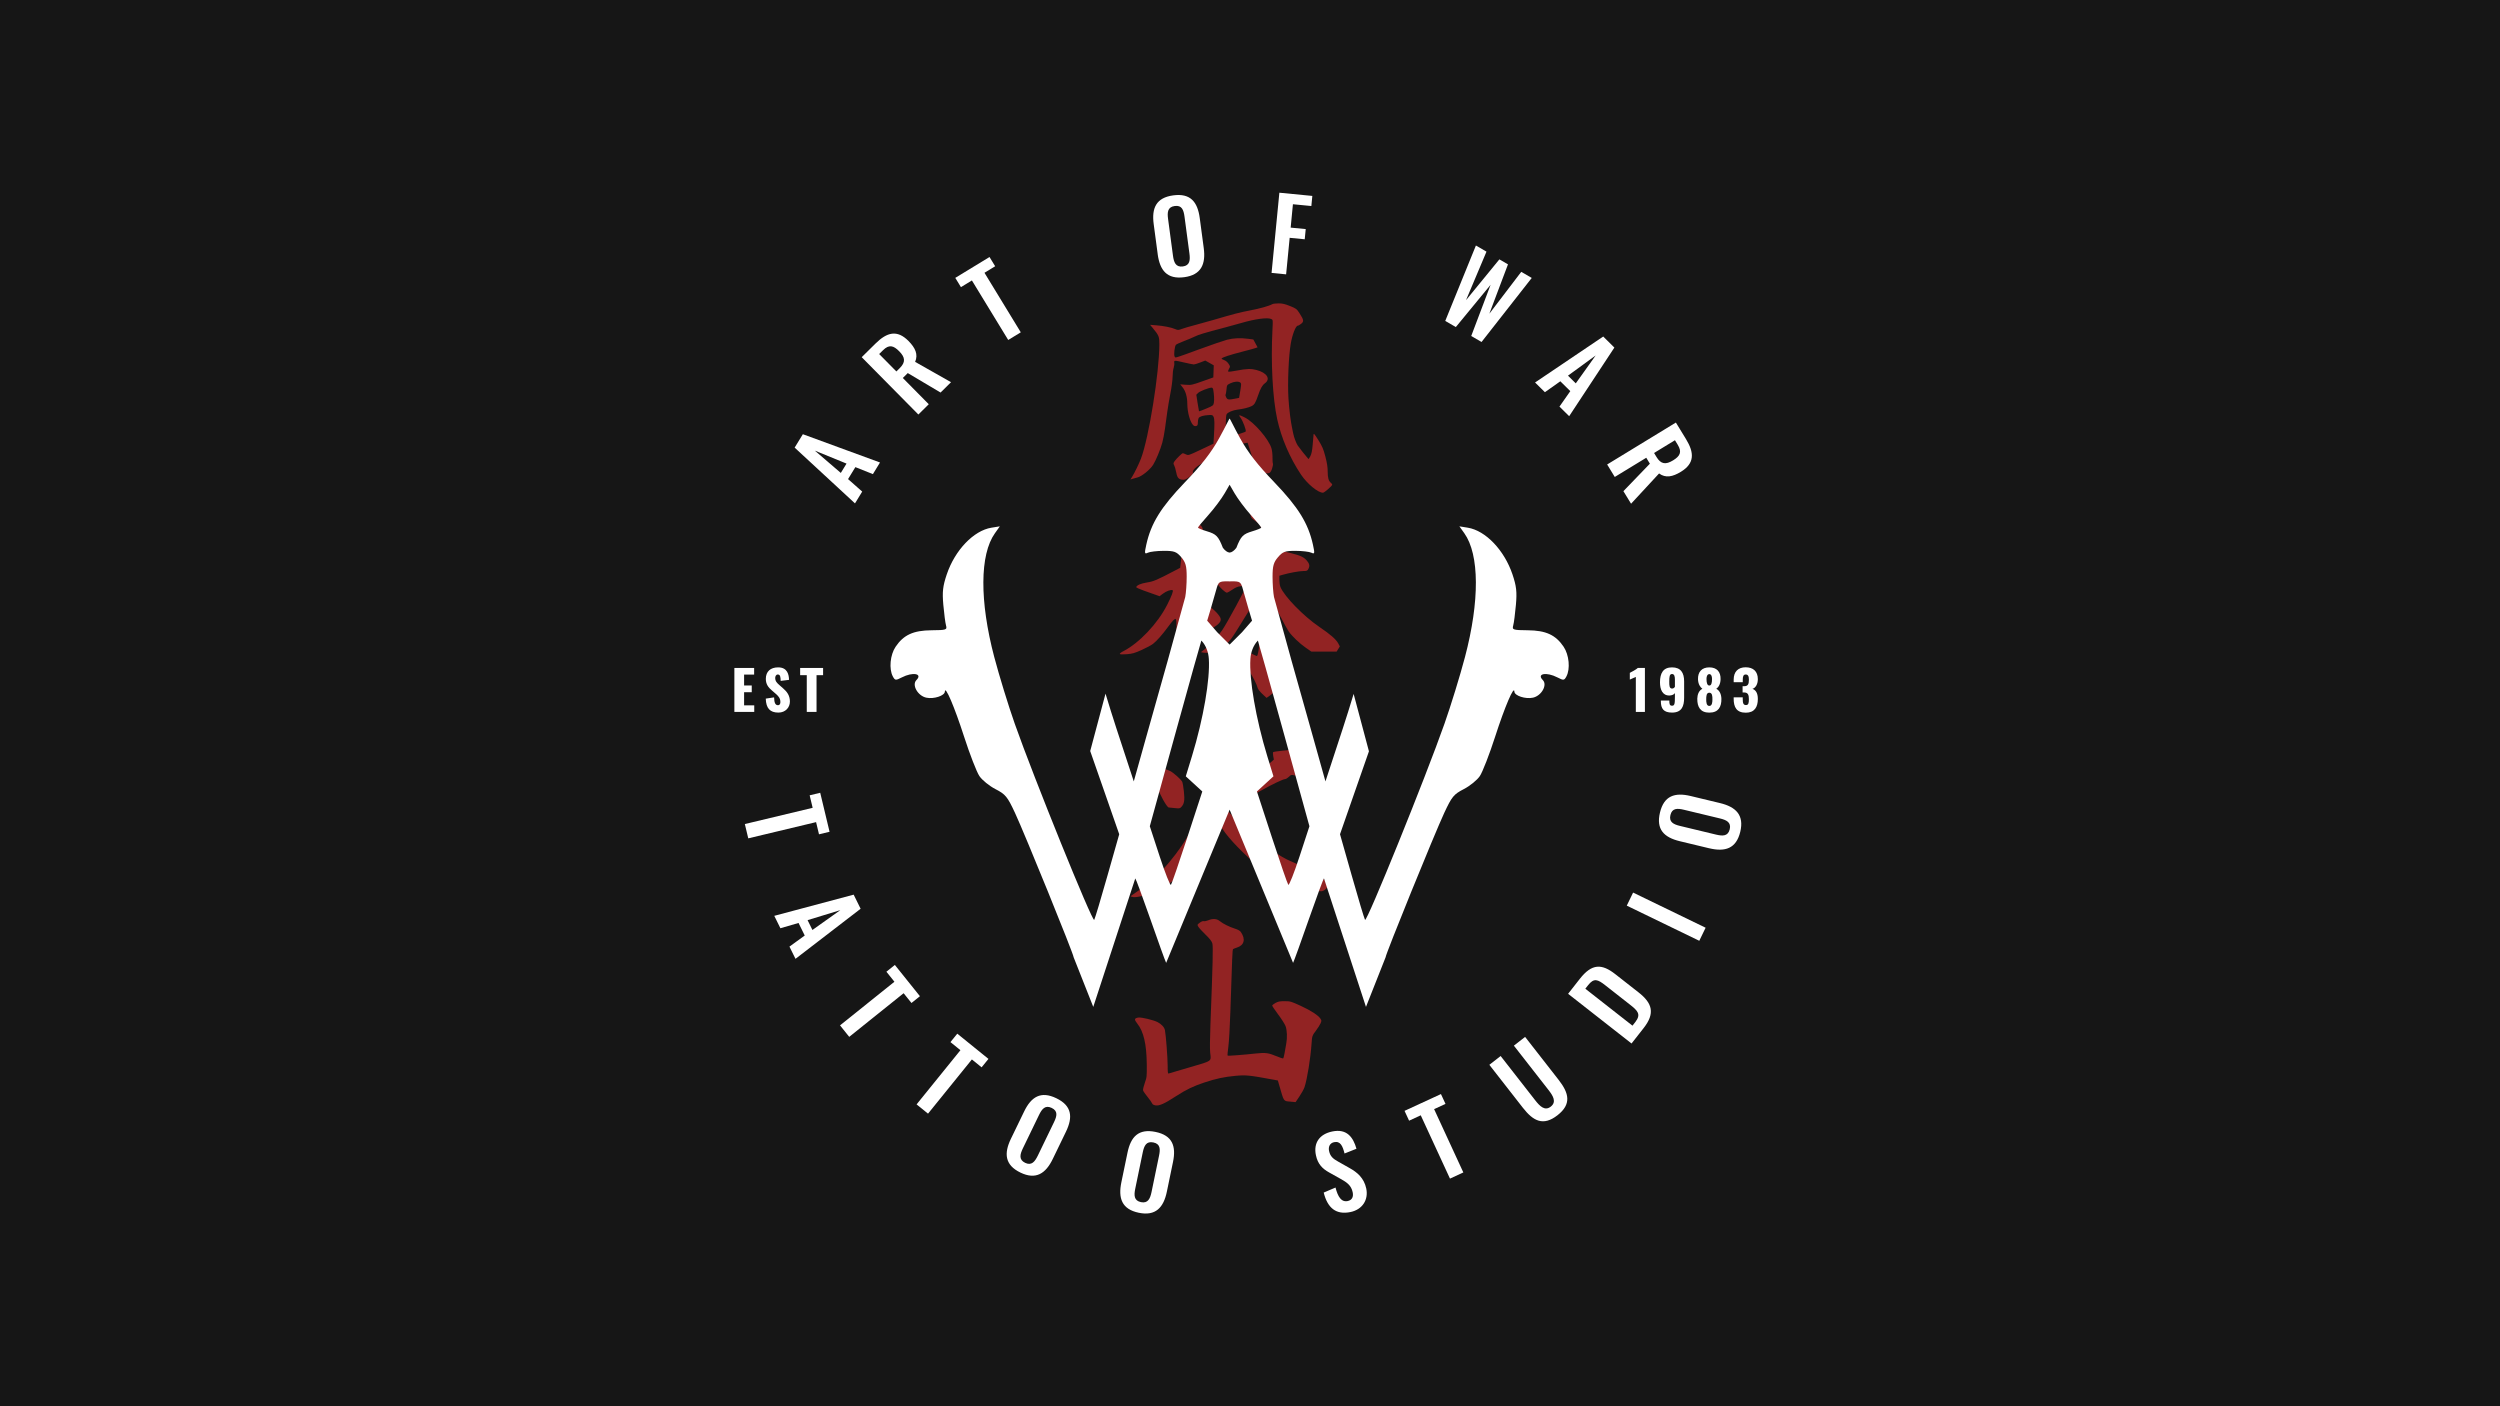 <svg xmlns="http://www.w3.org/2000/svg" fill="none" viewBox="0 0 1920 1080" height="1080" width="1920">
<rect fill="#161616" height="1080" width="1920"></rect>
<path fill-opacity="0.7" fill="#C62929" d="M977.175 233.577C974.773 234.946 967.46 237.009 960.058 238.405C952.213 239.884 947.817 241.026 931.546 245.812C926.922 247.172 920.4 248.984 917.052 249.839C913.704 250.693 909.569 251.907 907.864 252.537C904.955 253.612 904.635 253.626 902.647 252.764C899.664 251.47 893.827 250.297 888.123 249.843L883.254 249.455L885.224 251.825C890.05 257.63 890.384 258.446 890.376 264.412C890.347 286.274 882.28 336.403 876.243 352.243C874.749 356.162 871.282 363.274 869.391 366.296L868.174 368.241L869.568 367.801C870.335 367.559 872.214 367.034 873.745 366.633C876.988 365.785 883.228 360.711 885.607 356.988C887.66 353.775 891.201 345.227 892.626 340.043C893.275 337.681 894.198 332.913 894.676 329.447C895.154 325.982 895.966 320.054 896.479 316.274C896.993 312.494 898.105 305.922 898.951 301.669C899.797 297.416 900.515 291.875 900.546 289.355C900.577 286.835 900.939 283.787 901.35 282.582C901.761 281.377 901.985 279.637 901.848 278.716C901.536 276.617 901.768 276.609 909.749 278.473C913.122 279.26 916.335 279.904 916.888 279.904C917.44 279.904 919.637 279.228 921.77 278.402L925.647 276.899L928.908 278.743L932.171 280.587L932.003 285.222L931.835 289.857L923.429 292.838C915.414 295.681 914.822 295.805 910.719 295.504L906.415 295.188L908.208 297.427C910.514 300.306 911.831 304.835 911.844 309.935C911.861 316.864 914.111 324.696 916.692 326.813C917.182 327.214 918.105 327.371 918.763 327.165C919.699 326.872 919.951 326.308 919.951 324.503C919.951 323.243 920.216 321.723 920.54 321.124C921.214 319.881 924.15 318.993 928.35 318.763C930.921 318.622 931.321 318.761 931.965 320.016C932.785 321.617 932.866 324.879 932.32 334.237L931.941 340.744L922.322 345.297C912.737 349.833 912.697 349.846 910.8 348.955C909.753 348.464 908.686 348.062 908.43 348.062C907.769 348.062 903.645 352.031 902.172 354.084C901.044 355.657 901.008 355.951 901.766 357.381C902.224 358.245 902.87 360.432 903.203 362.241C903.989 366.529 904.93 367.883 907.445 368.349C909.717 368.77 910.947 368.281 914.304 365.623C915.78 364.455 916.383 363.58 916.171 362.917C915.391 360.49 920.952 356.332 930.676 352.072C933.865 350.674 938.947 348.128 941.97 346.412C948.004 342.987 952.707 340.968 956.016 340.381L958.165 340L960.516 347.367C963.753 357.512 966.977 362.094 971.694 363.257C974.728 364.005 975.878 363.256 976.976 359.815C977.533 358.071 977.815 356.367 977.604 356.029C977.393 355.692 977.249 353.569 977.284 351.313C977.318 349.057 976.965 345.92 976.499 344.343C974.407 337.265 963.069 324.147 955.992 320.618C951.452 318.354 950.844 318.394 952.726 320.83C954.518 323.151 957.361 330.823 956.665 331.457C956.401 331.698 954.881 332.284 953.286 332.76C951.692 333.236 948.186 334.297 945.495 335.118C941.701 336.276 940.499 336.45 940.142 335.893C939.397 334.735 939.593 332.795 940.532 332.025C941.203 331.474 941.401 329.949 941.401 325.33C941.401 322.041 941.684 318.826 942.031 318.187C942.829 316.713 946.644 315.077 950.388 314.602C955.022 314.015 958.923 313.048 961.178 311.929C963.408 310.823 964.219 309.477 966.283 303.465C968.069 298.263 969.444 295.836 971.419 294.402C976.045 291.042 973.061 286.268 965.012 284.151C960.815 283.048 957.45 283.142 950.058 284.57C946.56 285.247 943.511 285.617 943.284 285.393C943.058 285.169 943.334 284.192 943.898 283.221C944.903 281.49 944.896 281.416 943.479 279.302C942.566 277.938 941.28 276.901 939.974 276.475C938.84 276.105 938.05 275.583 938.219 275.313C938.749 274.465 944.747 272.489 953.971 270.123C958.872 268.866 963.544 267.589 964.353 267.284L965.825 266.732L964.194 263.725L962.562 260.717L958.794 260.214C952.648 259.394 947.24 259.633 942.271 260.945C939.72 261.618 930.328 264.842 921.4 268.11C901.318 275.459 902.749 275.04 902.1 273.775C901.36 272.333 902.134 265.753 903.159 264.774C903.626 264.328 906.373 263.068 909.264 261.973C912.156 260.878 915.809 259.348 917.381 258.571C920.634 256.965 924.117 255.918 941.691 251.263C945.518 250.249 950.735 248.81 953.286 248.065C964.032 244.927 973.381 243.679 976.304 244.992C977.622 245.585 977.632 245.667 977.259 252.868C975.93 278.52 977.368 305.808 980.902 322.002C984.058 336.46 990.586 351.655 999.141 364.456C1003.9 371.573 1012.18 378.418 1016.04 378.418C1017.12 378.418 1023.15 373.139 1023.15 372.2C1023.15 371.917 1022.74 371.35 1022.24 370.94C1020.36 369.401 1019.67 367.058 1019.67 362.253C1019.67 358.798 1019.18 355.6 1017.88 350.627C1016.36 344.79 1015.56 342.911 1012.52 338.039C1009.61 333.379 1008.92 332.578 1008.8 333.743C1008.73 334.531 1008.43 338.031 1008.14 341.521C1007.76 346.137 1007.27 348.533 1006.36 350.311C1005.66 351.655 1005.01 352.666 1004.91 352.556C1003.21 350.722 997.72 343.791 996.643 342.12C995.467 340.295 993.883 336.163 993.322 333.457C993.257 333.142 992.899 331.466 992.528 329.734C991.209 323.588 990.111 314.845 989.531 305.883C988.788 294.378 989.675 273.319 991.298 263.93C992.52 256.865 995.154 250.121 996.693 250.121C997.163 250.121 998.351 249.455 999.331 248.64C1001.52 246.82 1001.35 245.718 998.056 240.621C995.848 237.2 995.545 236.968 990.752 235.034C986.835 233.454 984.937 233.013 981.984 233C979.912 232.992 977.747 233.251 977.175 233.577ZM952.535 293.794C953.374 294.447 953.375 294.996 952.545 300.035L951.636 305.56L948.451 306.192C943.559 307.162 942.7 307.033 941.73 305.178C941.255 304.273 941.027 303.375 941.222 303.183C941.417 302.99 941.732 301.218 941.924 299.244C942.27 295.667 942.28 295.651 944.88 294.39C947.8 292.974 951.147 292.713 952.535 293.794ZM931.753 299.235C932.417 302.722 932.639 307.23 932.248 309.305C931.847 311.44 931.685 311.564 926.414 313.782C923.433 315.037 920.928 315.982 920.848 315.882C920.768 315.783 920.269 312.876 919.738 309.422L918.775 303.143L920.191 301.743C921.508 300.443 928.284 297.778 930.485 297.696C931.096 297.673 931.564 298.241 931.753 299.235ZM966.654 388.855C966.158 389.555 965.751 390.493 965.751 390.939C965.751 391.578 965.125 391.677 962.814 391.406L959.876 391.063L960.254 394.334C960.649 397.748 960.675 397.784 965.071 400.814C969.008 403.529 969.169 404.333 968.661 418.717C968.321 428.364 968.035 431.354 967.42 431.741C965.809 432.754 950.248 439.095 945.607 440.63C940.604 442.284 940.517 442.283 933.863 440.519C932.22 440.083 932.986 445.652 934.959 448.485C937.003 451.42 941.08 455.166 942.23 455.166C942.684 455.166 944.587 454.122 946.46 452.846C949.097 451.048 950.589 450.451 953.09 450.196C955.182 449.983 956.457 450.092 956.717 450.507C957.162 451.219 942.802 477.798 938.58 484.076C935.56 488.567 929.158 495.498 925.047 498.724L922.317 500.868L924.418 501.257C925.572 501.471 928.236 501.318 930.336 500.918C933.574 500.3 934.442 499.864 936.045 498.055C937.085 496.882 939.11 495.479 940.545 494.937C943.731 493.735 945.395 491.532 955.01 475.785C958.76 469.642 962.764 463.351 963.908 461.804L965.986 458.993L966.46 460.659C967.39 463.928 967.983 480.158 967.504 489.245C967.049 497.873 966.113 503.85 965.216 503.85C964.997 503.85 961.716 502.304 957.924 500.413C949.786 496.357 948.927 496.184 950.657 498.949C951.336 500.034 952.005 501.516 952.145 502.242C952.507 504.12 955.207 509.067 959.044 514.883C962.304 519.825 965.252 525.651 965.947 528.526C966.144 529.34 967.746 531.353 969.509 532.999L972.712 535.993L975.39 534.097C976.863 533.054 978.132 531.943 978.209 531.628C982.035 516.079 981.963 518.266 979.365 496.691C978.481 489.341 977.761 479.913 977.637 474.067L977.426 464.044L978.871 465.762C979.666 466.707 982.029 470.831 984.124 474.926C986.218 479.021 988.731 483.523 989.708 484.928C992.31 488.67 998.02 494.117 1002.86 497.475L1007.1 500.413H1016.81H1026.53L1027.77 498.44L1029 496.467L1027.86 494.287C1026.17 491.067 1022.06 487.449 1013.29 481.482C1001.08 473.169 986.523 458.262 983.391 450.859C982.936 449.783 982.564 447.389 982.564 445.538V442.174L984.738 441.538C989.835 440.045 997.857 438.556 1000.81 438.556C1003.78 438.556 1004.05 438.44 1004.92 436.776C1006.03 434.651 1005.7 432.955 1003.7 430.614C1001.33 427.828 998.815 426.643 991.337 424.783C984.855 423.172 984.194 423.103 983.011 423.921C981.642 424.868 979.665 425.119 979.665 424.344C979.665 424.088 980.05 420.995 980.521 417.47C981.392 410.946 982.261 408.465 984.571 405.91C985.282 405.122 986.277 402.993 986.781 401.179C987.69 397.909 987.686 397.867 986.299 396.238C983.443 392.885 972.799 387.617 968.828 387.59C968.128 387.586 967.15 388.154 966.654 388.855ZM903.142 399.466C903.146 400.614 904.235 402.308 907.372 406.049L909.576 408.678L908.655 416.315C908.148 420.515 907.43 426.678 907.059 430.012L906.385 436.072L902.298 438.215C888.313 445.545 885.984 446.538 880.86 447.348C876.175 448.089 873.092 449.416 872.593 450.906C872.494 451.201 874.948 452.345 878.046 453.448C881.144 454.55 885.227 456.001 887.118 456.672L890.557 457.891L893.093 455.979C895.713 454.004 899.17 452.726 900.515 453.235C901.389 453.567 899.921 457.557 896.338 464.595C889.033 478.945 874.853 493.923 862.702 500.124C861.03 500.978 859.823 501.935 860.021 502.252C860.249 502.616 862.219 502.683 865.382 502.434C869.66 502.097 871.299 501.631 876.744 499.199C880.243 497.636 884.179 495.53 885.49 494.519C888.356 492.31 892.736 487.358 897.013 481.494C900.511 476.696 902.357 474.823 902.98 475.439C904.527 476.967 902.389 510.613 900.559 513.538C900.387 513.812 900.797 516.707 901.47 519.969C902.415 524.553 903.084 526.389 904.414 528.049C905.36 529.23 906.378 530.197 906.677 530.197C907.863 530.197 911.637 527.245 912.708 525.481C914.05 523.269 914.179 517.641 913.286 500.127C912.685 488.32 912.687 485.2 913.3 478.649C913.88 472.459 914.209 472.306 918.468 476.242C920.444 478.068 923.752 480.429 925.819 481.488L929.576 483.412L932.852 481.341C936.958 478.746 938.317 476.479 937.126 474.21C935.437 470.99 931.338 467.16 923.098 461.104L914.628 454.88L914.951 452.093C915.129 450.561 915.813 448.206 916.473 446.86C917.6 444.56 917.901 444.357 921.49 443.465C928.784 441.656 931.546 439.499 931.546 435.615C931.546 433.795 931.208 433.255 929.112 431.733C926.921 430.14 926.261 429.965 922.468 429.965H918.258L917.564 427.678C917.035 425.932 917.026 424.303 917.525 420.811C918.24 415.821 919.731 412.342 921.866 410.682C923.729 409.234 924.248 406.882 923.161 404.806C921.601 401.825 912.384 398.501 905.602 398.474C903.636 398.466 903.138 398.667 903.142 399.466ZM935.237 547.58C933.281 548.622 929.942 550.7 927.816 552.199C923.346 555.351 923.187 554.595 929.699 561.211L934.012 565.593L933.322 574.098C931.045 602.189 922.363 627.504 907.336 649.871C902.263 657.421 893.153 668.374 888.248 672.819C883.717 676.924 874.503 684.158 871.107 686.274C869.593 687.217 868.354 688.149 868.354 688.343C868.353 688.538 869.366 688.832 870.604 688.996C872.132 689.198 875.132 688.685 879.935 687.397C885.612 685.876 887.95 684.913 891.742 682.534C901.554 676.381 909.187 670.72 912.626 667.048C914.582 664.958 917.03 662.646 918.066 661.909C919.103 661.171 919.951 660.136 919.951 659.608C919.951 658.363 922.129 655.629 923.121 655.629C923.543 655.629 924.404 654.663 925.034 653.481C933.244 638.108 935.175 634.615 935.815 633.983C936.429 633.376 936.969 633.844 938.786 636.56C944.219 644.679 954.176 654.95 969.023 667.748C973.532 671.636 979.32 677.165 981.885 680.036C987.058 685.826 990.325 687.93 992.905 687.13C993.754 686.867 996.372 686.497 998.722 686.308C1001.07 686.119 1003.41 685.737 1003.91 685.459C1004.43 685.171 1005.39 685.167 1006.14 685.449C1007.02 685.777 1008.3 685.65 1009.94 685.071C1011.31 684.591 1013.07 684.312 1013.87 684.451C1016.05 684.833 1018.66 683.067 1019.63 680.563C1020.46 678.411 1020.44 678.353 1018.76 676.99C1012.29 671.722 1002.21 666.021 990.97 661.27C983.369 658.056 971.224 649.755 958.578 639.131C954.395 635.617 942.1 622.24 940.388 619.339C939.56 617.937 939.965 615.133 941.196 613.752C942.472 612.32 947.814 611.929 951.882 612.97C956.048 614.037 956.387 613.918 968.506 607.161C977.507 602.141 985.448 598.354 986.97 598.354C987.546 598.354 988.831 597.574 989.825 596.622C991.617 594.906 991.661 594.897 994.722 595.595L997.81 596.299L1000.62 593.279C1003.63 590.046 1004.36 588.347 1003.76 585.99C1003.21 583.827 998.708 579.327 995.207 577.444L992.169 575.81L985.21 576.498C981.382 576.876 978.045 577.388 977.795 577.635C977.544 577.883 977.563 579.269 977.837 580.715L978.334 583.346L969.289 591.409C964.314 595.844 958.51 600.761 956.392 602.336C952.593 605.16 945.233 609.228 943.911 609.233C942.773 609.238 942.491 606.292 943.116 600.906C943.443 598.085 943.713 594.347 943.716 592.599C943.72 589.576 945.662 579.337 947.439 572.966C947.894 571.336 948.681 568.069 949.19 565.704C949.739 563.147 950.795 560.389 951.796 558.895C953.632 556.156 953.593 555.693 951.227 552.241C950.011 550.466 949.059 549.786 947.045 549.254C945.612 548.876 943.652 547.912 942.691 547.113C940.434 545.237 939.531 545.294 935.237 547.58ZM884.338 593.339C885.776 596.255 887.752 601.175 888.728 604.273C890.492 609.869 896.188 620.083 897.581 620.148C897.927 620.164 899.973 620.371 902.129 620.608C905.667 620.996 906.159 620.922 907.183 619.846C909.518 617.389 909.985 614.66 909.238 607.804C908.861 604.339 908.27 600.982 907.924 600.345C906.919 598.49 901.23 593.429 898.74 592.174C895.611 590.598 889.037 588.773 885.038 588.371L881.723 588.039L884.338 593.339ZM927.993 706.759C926.665 707.317 925.099 707.623 924.513 707.439C923.851 707.231 922.677 707.685 921.414 708.636C919.39 710.162 919.385 710.174 920.36 711.804C920.898 712.704 923.37 715.403 925.854 717.804C929.023 720.866 930.573 722.839 931.053 724.421C931.742 726.692 931.459 738.879 929.598 787.075C929.214 797.008 929.137 806.041 929.414 808.485C930.195 815.365 931.377 814.521 913.736 819.679C905.196 822.176 897.884 824.329 897.485 824.465C896.934 824.654 896.76 823.193 896.76 818.361C896.76 812.336 895.412 794.774 894.666 791.084C894.232 788.935 891.937 786.459 888.995 784.964C885.802 783.343 876.534 781.141 874.313 781.477C871.062 781.968 870.892 782.937 873.487 786.18C878.276 792.166 880.555 801.932 880.713 817.145C880.813 826.8 880.757 827.335 879.189 831.719C878.293 834.223 877.703 836.8 877.877 837.447C878.051 838.094 879.611 840.355 881.345 842.473C883.079 844.59 884.658 846.825 884.855 847.438C885.094 848.181 885.949 848.676 887.413 848.92C890.348 849.41 894.175 847.709 902.97 842.005C910.968 836.819 916.741 834.033 925.226 831.262C934.206 828.33 940.225 827.046 948.649 826.264C956.978 825.49 959.333 825.728 978.356 829.26L981.396 829.825L982.58 833.937C986.151 846.339 985.612 845.56 990.97 846.055L995.029 846.429L998.032 841.953C999.684 839.492 1001.42 836.317 1001.89 834.9C1003.95 828.64 1006.51 812.785 1007.29 801.394C1007.68 795.625 1007.79 795.288 1010.68 791.492C1012.12 789.599 1013.7 787.098 1014.2 785.933C1015.01 784.017 1015 783.686 1014.18 782.435C1012.4 779.753 1006.9 776.152 999.108 772.563C991.555 769.085 991.035 768.932 986.655 768.913C982.897 768.897 981.636 769.137 979.57 770.263C978.187 771.017 977.056 771.939 977.056 772.314C977.056 772.688 979.115 775.742 981.631 779.1C984.147 782.458 986.691 786.466 987.284 788.008C988.468 791.088 988.708 796.961 987.833 801.509C987.542 803.021 986.997 806.125 986.621 808.408C986.245 810.691 985.725 812.689 985.464 812.848C985.204 813.007 982.814 812.216 980.154 811.09C974.294 808.609 971.748 808.278 964.592 809.064C954.745 810.146 943.123 811.018 942.801 810.699C942.628 810.528 942.887 807.462 943.377 803.887C943.867 800.31 944.555 788.493 944.905 777.625C946.304 734.173 946.509 729.395 946.99 728.959C947.264 728.71 948.532 728.186 949.808 727.794C955.601 726.014 956.821 721.325 952.941 715.744C952.286 714.8 950.741 713.919 948.55 713.24C944.248 711.906 939.204 709.404 936.814 707.417C934.549 705.534 931.458 705.304 927.993 706.759Z" clip-rule="evenodd" fill-rule="evenodd"></path>
<path fill="#161616" d="M1248 532L1251 524L1257 531L1253 539L1248 532Z"></path>
<path fill="#161616" d="M1236 532L1239 524L1245 531L1241 539L1236 532Z"></path>
<path fill="white" d="M610.291 343.77L616.594 333.474L675.839 355.195L670.387 364.12L656.93 358.754L651.304 367.94L662.174 377.541L656.635 386.605L610.291 343.77ZM650.141 356.046L625.779 346.079L645.748 363.217L650.123 356.046H650.141Z"></path>
<path fill="white" d="M661.792 274.317L672.384 263.847C681.187 255.148 688.983 253.03 697.735 261.885C702.944 267.164 705.288 272.147 702.822 277.911L730.396 293.521L722.356 301.473L697.162 286.524L693.359 290.291L713.293 310.45L705.305 318.35L661.809 274.335L661.792 274.317ZM690.963 282.756C695.582 278.189 695.286 274.508 690.598 269.785C686.188 265.323 682.802 264.385 678.183 268.952L675.197 271.904L688.41 285.273L690.963 282.756Z"></path>
<path fill="white" d="M746.422 215.386L738.001 220.526L733.66 213.407L759.949 197.381L764.29 204.482L756.077 209.5L783.963 255.218L774.308 261.104L746.422 215.386Z"></path>
<path fill="white" d="M889.116 195.193L886.043 172.169C884.376 159.755 887.935 151.802 901.114 150.031C914.206 148.278 919.745 155.015 921.395 167.429L924.468 190.453C926.118 202.798 922.61 211.132 909.501 212.886C896.252 214.657 890.766 207.608 889.099 195.193H889.116ZM913.477 194.637L909.709 166.388C909.015 161.231 907.678 157.48 902.226 158.209C896.773 158.939 896.374 162.915 897.069 168.072L900.836 196.322C901.514 201.392 902.885 205.368 908.424 204.639C913.877 203.909 914.154 199.708 913.477 194.637Z"></path>
<path fill="white" d="M982.55 148L1007.87 150.466L1007.12 158.227L992.968 156.855L991.232 174.809L1002.8 175.937L1002.03 183.768L990.468 182.64L987.742 210.698L976.56 209.605L982.55 148.017V148Z"></path>
<path fill="white" d="M1133.49 188.543L1141.62 193.266L1125.9 230.527L1151.52 199.187L1158.13 203.024L1143.82 240.928L1168.32 208.771L1176.38 213.459L1137.83 262.649L1129.9 258.048L1144.78 218.72L1118.07 251.189L1109.95 246.467L1133.49 188.578V188.543Z"></path>
<path fill="white" d="M1231.27 258.447L1239.84 266.938L1205.12 319.635L1197.67 312.273L1205.99 300.397L1198.33 292.826L1186.49 301.213L1178.93 293.747L1231.25 258.465L1231.27 258.447ZM1210.19 294.424L1225.47 272.998L1204.21 288.503L1210.19 294.406V294.424Z"></path>
<path fill="white" d="M1287.07 324.497L1294.84 337.207C1301.28 347.763 1301.55 355.837 1290.93 362.331C1284.61 366.186 1279.21 367.332 1274.17 363.616L1252.66 386.865L1246.77 377.211L1267.11 356.115L1264.33 351.549L1240.14 366.307L1234.29 356.723L1287.11 324.497H1287.07ZM1272.18 350.958C1275.56 356.497 1279.21 357.053 1284.89 353.58C1290.23 350.316 1291.92 347.225 1288.55 341.686L1286.36 338.092L1270.32 347.885L1272.19 350.958H1272.18Z"></path>
<path fill="white" d="M624.113 620.383L621.821 610.798L629.929 608.854L637.101 638.805L628.992 640.75L626.752 631.391L574.661 643.858L572.039 632.867L624.13 620.4L624.113 620.383Z"></path>
<path fill="white" d="M655.628 687.11L660.958 697.927L610.934 736.386L606.297 726.993L618.035 718.485L613.278 708.831L599.352 712.894L594.646 703.362L655.61 687.092L655.628 687.11ZM623.939 714.231L645.383 698.969L620.223 706.678L623.939 714.214V714.231Z"></path>
<path fill="white" d="M686.917 753.975L680.752 746.283L687.246 741.074L706.503 765.088L700.009 770.297L693.984 762.796L652.207 796.307L645.14 787.486L686.917 753.975Z"></path>
<path fill="white" d="M737.602 806.534L729.944 800.335L735.188 793.858L759.133 813.236L753.889 819.712L746.405 813.652L712.72 855.289L703.934 848.17L737.619 806.534H737.602Z"></path>
<path fill="white" d="M776.41 874.528L786.533 853.623C791.985 842.336 799.347 837.666 811.31 843.465C823.205 849.23 824.107 857.894 818.655 869.163L808.532 890.068C803.115 901.284 795.579 906.302 783.685 900.538C771.652 894.721 770.957 885.796 776.41 874.528ZM797.055 887.498L809.47 861.835C811.727 857.165 812.665 853.293 807.716 850.897C802.768 848.5 800.25 851.608 797.975 856.279L785.56 881.942C783.338 886.543 782.296 890.623 787.314 893.054C792.263 895.45 794.815 892.099 797.055 887.498Z"></path>
<path fill="white" d="M861.213 907.969L865.919 885.224C868.454 872.948 874.445 866.628 887.467 869.319C900.403 871.993 903.407 880.188 900.855 892.447L896.149 915.193C893.631 927.381 887.554 934.084 874.618 931.41C861.526 928.701 858.678 920.228 861.213 907.969ZM884.377 915.488L890.141 887.585C891.2 882.498 891.166 878.504 885.766 877.393C880.366 876.282 878.699 879.911 877.639 884.998L871.875 912.901C870.833 917.919 870.833 922.12 876.285 923.249C881.668 924.36 883.335 920.488 884.377 915.488Z"></path>
<path fill="white" d="M1016.58 915.904L1025.68 912.032C1027.49 919.151 1030.18 923.423 1035.04 922.398C1038.55 921.652 1039.55 918.943 1038.86 915.661C1037.77 910.435 1034.45 908.074 1029.76 905.469L1020.73 900.416C1015.61 897.586 1012.03 893.975 1010.63 887.238C1008.61 877.671 1013.46 871.021 1023.11 868.989C1034.47 866.593 1039.29 873.538 1041.76 882.237L1032.61 885.884C1031.19 880.24 1029.47 876.16 1024.6 877.185C1021.31 877.879 1020.04 880.727 1020.72 883.939C1021.58 888.054 1023.77 889.929 1027.57 892.03L1036.53 897.1C1042.37 900.33 1047.59 904.775 1049.28 912.762C1051.12 921.513 1046.27 928.927 1037.23 930.837C1026.17 933.163 1019.57 927.833 1016.6 915.887L1016.58 915.904Z"></path>
<path fill="white" d="M1091.12 856.557L1082.18 860.689L1078.69 853.136L1106.65 840.236L1110.14 847.789L1101.4 851.817L1123.84 900.434L1113.58 905.174L1091.14 856.557H1091.12Z"></path>
<path fill="white" d="M1169.59 850.793L1143.82 817.785L1152.49 811.013L1179.06 845.045C1182.67 849.681 1186.47 853.414 1190.98 849.89C1195.57 846.313 1192.86 841.729 1189.23 837.093L1162.66 803.061L1171.28 796.342L1197.04 829.349C1205.03 839.593 1207.05 847.997 1196.16 856.505C1185.2 865.065 1177.58 861.019 1169.59 850.793Z"></path>
<path fill="white" d="M1204.3 763.247L1213.3 751.753C1222.59 739.911 1230.16 740.015 1240.57 748.176L1258.32 762.084C1269.03 770.47 1271.26 778.145 1262.31 789.57L1253.02 801.412L1204.3 763.23V763.247ZM1255.91 784.951C1260.66 778.874 1257.61 776.096 1251.53 771.339L1232.88 756.719C1227.05 752.152 1224.17 750.867 1219.6 756.701L1217.53 759.341L1253.74 787.712L1255.91 784.951Z"></path>
<path fill="white" d="M1249.36 695.531L1254.22 685.495L1309.91 712.495L1305.05 722.531L1249.36 695.531Z"></path>
<path fill="white" d="M1312.67 651.48L1290.08 646.046C1277.89 643.111 1271.76 636.93 1274.87 623.994C1277.96 611.146 1286.24 608.42 1298.41 611.337L1321 616.771C1333.11 619.688 1339.62 625.956 1336.53 638.805C1333.4 651.81 1324.84 654.38 1312.65 651.463L1312.67 651.48ZM1320.93 628.561L1293.22 621.893C1288.17 620.678 1284.17 620.591 1282.89 625.939C1281.6 631.287 1285.18 633.093 1290.23 634.308L1317.95 640.976C1322.93 642.174 1327.13 642.313 1328.43 636.895C1329.72 631.547 1325.9 629.759 1320.93 628.561Z"></path>
<path fill="white" d="M564 512.992H579.176V518.079H571.466V526.448H577.335V531.622H571.466V541.71H579.263V546.746H564V512.992Z"></path>
<path fill="white" d="M588.135 536.536L594.508 535.581C594.595 539.957 595.584 541.589 597.46 541.589C599.005 541.589 599.335 540.304 599.335 539.123C599.335 536.328 597.911 534.661 595.619 532.699L592.702 530.164C590.115 527.994 588.153 525.458 588.153 521.378C588.153 515.666 591.782 512.54 597.616 512.54C604.822 512.54 605.864 518.166 605.985 522.125L599.561 522.923C599.474 519.92 599.265 518.01 597.355 518.01C595.984 518.01 595.359 519.468 595.359 520.632C595.359 523.132 596.643 524.469 598.606 526.17L601.401 528.636C604.318 531.136 606.645 534.088 606.645 538.759C606.645 543.429 603.19 547.267 597.807 547.267C591.434 547.267 588.344 544.054 588.101 536.554L588.135 536.536Z"></path>
<path fill="white" d="M619.598 518.531H614.511V512.992H632.135V518.531H627.099V546.746H619.598V518.531Z"></path>
<path fill="white" d="M1256.32 519.868C1255.11 520.527 1252.99 521.239 1251.7 521.916V516.742C1252.92 516.117 1256.7 514.155 1257.83 512.992H1263.29V546.746H1256.32V519.868Z"></path>
<path fill="white" d="M1275.54 538.533V537.994H1282.04C1282.04 540.703 1282.25 541.988 1284.16 541.988C1286.07 541.988 1286.33 540.495 1286.33 535.286V532.282C1285.62 533.445 1284.04 534.07 1282.19 534.157C1276.81 534.279 1274.87 529.573 1274.87 524.034C1274.87 516.985 1277.33 512.54 1284.12 512.54C1290.91 512.54 1293.41 516.794 1293.41 523.253V535.841C1293.41 542.422 1291.57 547.266 1284.12 547.266C1277.63 547.266 1275.54 544.228 1275.54 538.55V538.533ZM1286.33 527.49V521.986C1286.33 519.694 1286 517.645 1284.12 517.645C1282.25 517.645 1282 519.607 1282 523.357C1282 526.656 1282.04 528.809 1284.21 528.809C1285.29 528.809 1285.96 528.063 1286.33 527.472V527.49Z"></path>
<path fill="white" d="M1303.5 536.71C1303.59 533.341 1304.75 530.285 1307.42 529C1305.72 527.75 1304.18 525.371 1304.06 521.621C1303.93 515.961 1307.02 512.54 1312.77 512.54C1318.52 512.54 1321.56 515.995 1321.4 521.621C1321.32 525.406 1319.86 527.785 1318.1 529C1320.72 530.285 1321.97 533.341 1322.03 536.71C1322.15 542.926 1319.7 547.301 1312.77 547.301C1305.84 547.301 1303.48 542.926 1303.52 536.71H1303.5ZM1315.13 537.248C1315.17 534.661 1315.01 532.004 1312.75 532.004C1310.5 532.004 1310.38 534.626 1310.38 537.248C1310.38 539.21 1310.55 542.162 1312.75 542.162C1314.96 542.162 1315.13 539.158 1315.13 537.248ZM1314.84 521.447C1314.84 519.19 1314.13 517.732 1312.75 517.732C1311.38 517.732 1310.58 519.19 1310.58 521.395C1310.58 524.764 1311.3 526.483 1312.75 526.483C1314.21 526.483 1314.84 524.781 1314.84 521.447Z"></path>
<path fill="white" d="M1331.46 536.779V535.564H1338.42V536.779C1338.42 540.148 1338.96 541.485 1340.88 541.485C1342.81 541.485 1343.14 540.026 1343.14 536.988C1343.14 533.654 1342.48 531.9 1339.6 531.813H1338.31V527.021H1339.44C1342.39 527.021 1343.16 525.476 1343.16 522.055C1343.16 519.433 1342.57 518.01 1340.69 518.01C1338.82 518.01 1338.44 519.711 1338.44 522.177V523.93H1331.47V521.882C1331.47 515.804 1334.93 512.471 1340.68 512.471C1346.42 512.471 1350.02 515.596 1350.02 521.604C1350.02 525.563 1348.18 528.393 1345.88 529.018C1348.21 529.886 1350.02 531.97 1350.02 536.814C1350.02 542.978 1347.52 547.353 1340.76 547.353C1333.68 547.353 1331.47 543.065 1331.47 536.762L1331.46 536.779Z"></path>
<path fill="white" d="M1200.88 496.722C1194.73 487.589 1187.26 484.169 1173.27 484.047C1161.95 483.943 1161.22 483.7 1162.14 480.384C1162.7 478.439 1163.62 471.303 1164.22 464.531C1165.11 454.478 1164.62 450.154 1161.57 441.091C1155.28 422.477 1140.94 407.493 1127.27 405.27L1120.81 404.229L1124.6 409.542C1136.25 425.915 1136.44 461.649 1125.1 504.623C1121.32 518.947 1114.23 542.006 1109.35 555.844C1094.8 597.203 1049.61 708.779 1048.34 706.452C1047.7 705.272 1043.11 689.992 1038.16 672.49L1029.13 640.698L1040.44 608.246C1043.46 599.634 1047.37 588.4 1051.34 577.01L1051.29 576.801L1039.59 532.925C1036.95 541.693 1034.08 550.878 1031.32 559.317L1017.95 600.12L1008.71 567.13C1003.64 548.986 996.039 522.038 991.854 507.244L978.432 458.523C977.824 455.467 977.321 448.418 977.321 442.862C977.321 434.684 978.12 431.836 981.523 427.895C985.152 423.675 986.958 423.016 994.98 423.05C1000.07 423.068 1005.54 423.71 1007.12 424.474C1009.7 425.724 1009.83 425.082 1008.35 418.362C1004.72 401.885 997.133 389.626 978.693 370.388C965.739 356.897 958.516 347.607 952.421 336.616C949.956 332.154 947.907 328.143 946.483 325.365C945.233 322.934 944.469 321.441 944.347 321.441C944.226 321.441 943.462 322.934 942.212 325.365C940.788 328.143 938.739 332.154 936.273 336.616C930.179 347.607 922.955 356.897 910.002 370.388C891.562 389.626 883.974 401.885 880.345 418.362C878.869 425.082 878.991 425.724 881.578 424.474C883.158 423.71 888.627 423.068 893.715 423.05C901.737 423.016 903.543 423.675 907.172 427.895C910.575 431.836 911.374 434.684 911.374 442.862C911.374 448.418 910.87 455.467 910.263 458.523L896.84 507.244C892.656 522.038 885.051 548.986 879.98 567.13L870.743 600.12L857.373 559.317C854.595 550.809 851.695 541.554 849.038 532.716L837.283 576.801C841.277 588.261 845.218 599.582 848.257 608.246L859.561 640.698L850.532 672.49C845.583 689.992 840.999 705.272 840.356 706.452C839.089 708.779 793.891 597.203 779.341 555.844C774.461 542.006 767.377 518.947 763.592 504.623C752.253 461.649 752.444 425.915 764.095 409.542L767.881 404.229L761.421 405.27C747.756 407.493 733.414 422.477 727.128 441.091C724.072 450.154 723.586 454.478 724.472 464.531C725.079 471.303 726 478.439 726.555 480.384C727.475 483.7 726.746 483.943 715.425 484.047C701.43 484.169 693.964 487.589 687.817 496.722C683.615 502.973 682.608 513.721 685.699 519.503C687.383 522.628 687.869 522.68 692.575 520.267C701.013 515.891 708.792 517.315 703.809 522.298C700.11 525.997 704.781 534.366 711.362 535.807C717.127 537.074 725.548 534.331 725.652 531.154C725.826 525.962 733.032 542.856 740.411 565.724C744.787 579.284 750.083 592.914 752.167 596.005C754.25 599.113 759.807 603.627 764.512 606.041C772.239 610.034 773.663 611.753 779.549 624.376C787.102 640.594 824.556 732.775 824.556 735.188L839.627 773.301L871.889 674.608C872.236 674.608 877.376 688.499 883.401 705.706C889.461 723.086 894.948 738.279 895.608 739.494C895.608 739.494 910.627 703.223 923.98 670.962C934.641 645.212 944.261 622.015 944.347 621.824C944.434 622.015 954.054 645.212 964.715 670.962C978.068 703.223 993.087 739.494 993.087 739.494C993.747 738.279 999.234 723.086 1005.29 705.706C1011.32 688.499 1016.46 674.608 1016.81 674.608L1049.07 773.301L1064.14 735.188C1064.14 732.775 1101.59 640.594 1109.15 624.376C1115.03 611.753 1116.46 610.034 1124.18 606.041C1128.89 603.627 1134.44 599.113 1136.53 596.005C1138.61 592.914 1143.91 579.284 1148.28 565.724C1155.66 542.856 1162.87 525.962 1163.04 531.154C1163.15 534.331 1171.57 537.074 1177.33 535.807C1183.91 534.366 1188.58 525.997 1184.89 522.298C1179.9 517.315 1187.68 515.891 1196.12 520.267C1200.83 522.68 1201.31 522.628 1203 519.503C1206.09 513.721 1205.08 502.973 1200.88 496.722ZM928.06 395.512C932.471 390.616 938.131 383.028 940.649 378.67L944.347 372.263L948.046 378.67C950.564 383.028 956.224 390.616 960.634 395.512C965.045 400.426 968.639 404.767 968.639 405.201C968.639 405.635 965.548 406.903 961.763 408.031C954.661 410.167 953.029 411.73 949.539 420.689C947.872 422.911 946.032 424.266 944.347 424.387C942.663 424.266 940.823 422.911 939.156 420.689C935.666 411.73 934.033 410.167 926.932 408.031C923.146 406.903 920.056 405.618 920.056 405.201C920.056 404.784 923.65 400.426 928.06 395.512ZM915.402 580.812L910.679 596.213L917.034 602.03L923.372 607.847L911.877 643.059C905.557 662.419 899.879 678.845 899.289 679.539C898.681 680.251 894.792 670.424 890.624 657.696L883.054 634.551L902.64 563.518C913.423 524.434 922.417 492.26 922.625 492C922.66 491.965 922.695 492 922.764 492.069C926.272 495.802 928.078 500.976 928.39 506.098C929.38 521.534 924.292 551.712 915.402 580.812ZM944.347 495.073L934.797 485.523L927.123 476.685L929.71 468.09C931.134 463.35 933.096 456.544 934.051 452.967C935.718 446.821 936.204 446.456 942.75 446.456C943.306 446.456 943.826 446.456 944.347 446.508C944.868 446.473 945.389 446.456 945.945 446.456C952.491 446.456 952.977 446.821 954.644 452.967C955.599 456.544 957.561 463.35 958.985 468.09L961.572 476.685L953.897 485.523L944.347 495.073ZM998.07 657.696C993.903 670.424 990.014 680.251 989.406 679.539C988.816 678.845 983.138 662.419 976.817 643.059L965.323 607.847L971.66 602.03L978.015 596.213L973.293 580.812C964.402 551.712 959.315 521.534 960.305 506.098C960.617 500.976 962.423 495.802 965.93 492.069C966 492 966.035 491.965 966.069 492C966.278 492.26 975.272 524.434 986.055 563.518L1005.64 634.551L998.07 657.696Z" clip-rule="evenodd" fill-rule="evenodd"></path>
</svg>
